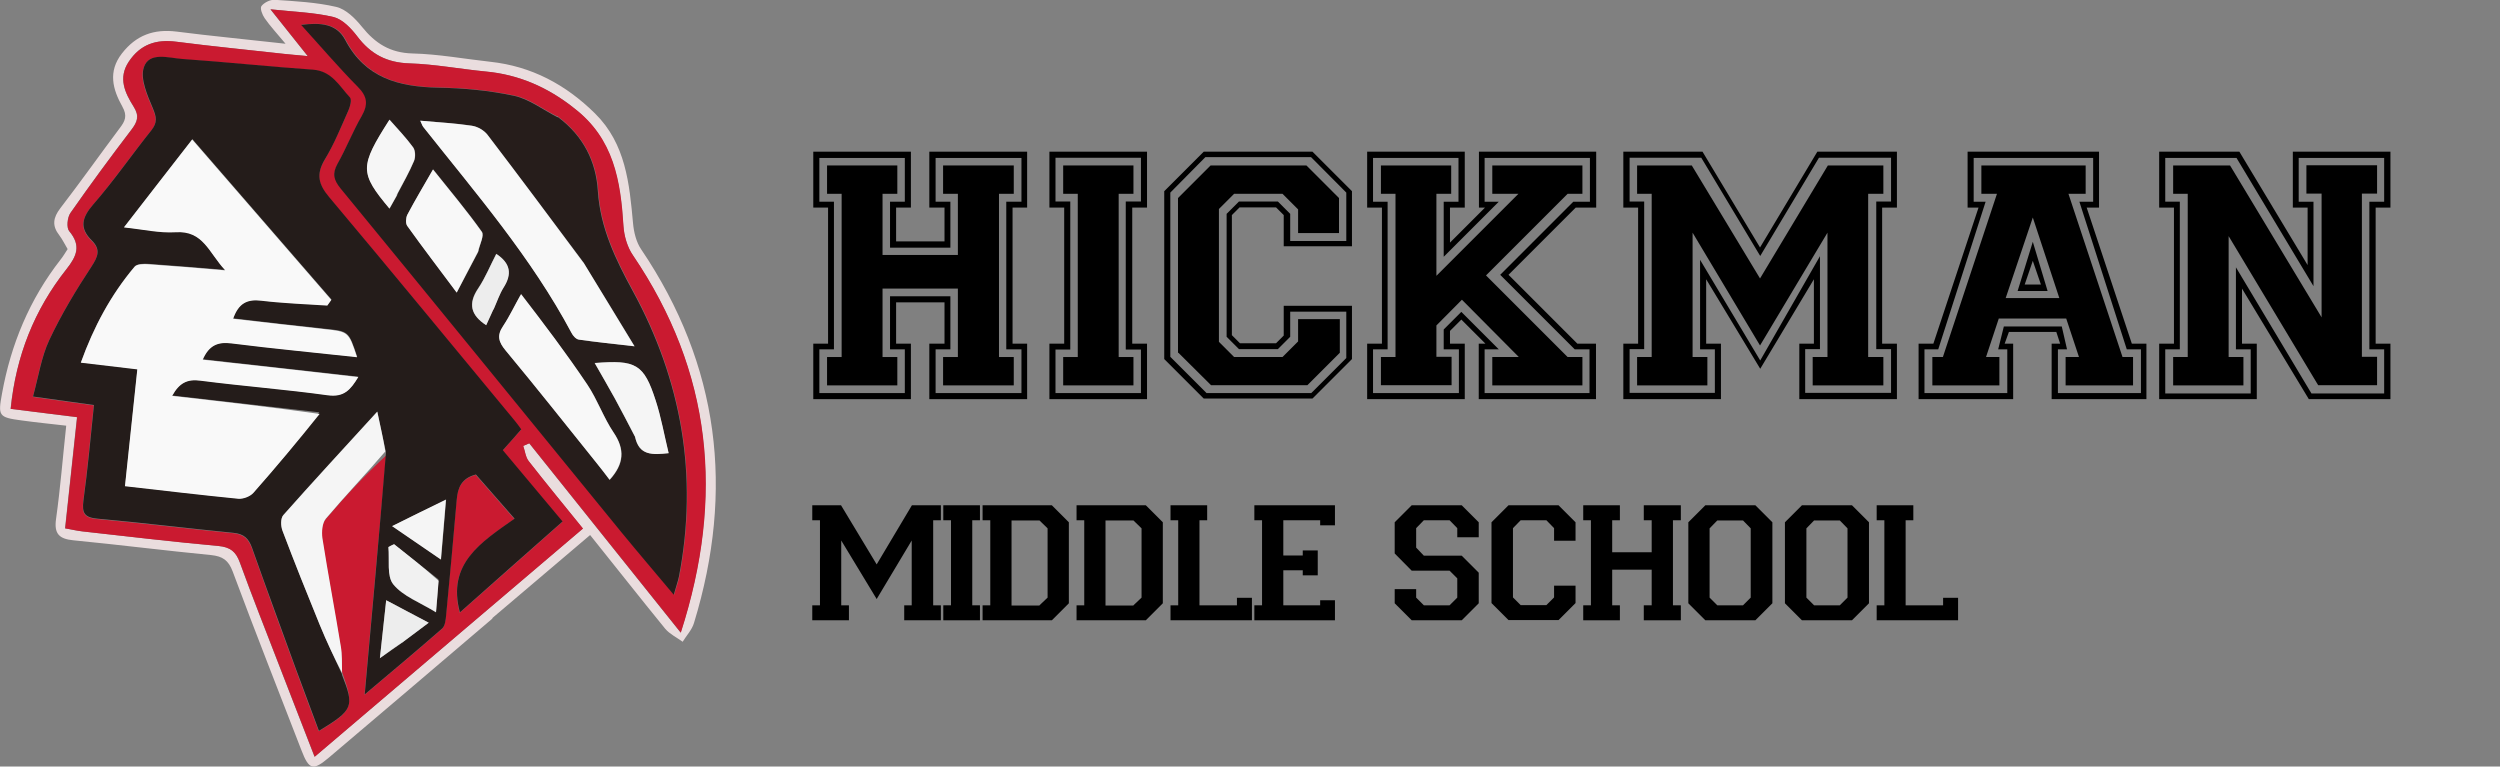 <svg xmlns="http://www.w3.org/2000/svg" id="Layer_5" data-name="Layer 5" viewBox="0 0 123.45 37.85"><rect x="0" y="0" width="123.45" height="37.85" fill="#808080" stroke="none"/><defs><style>      .cls-1 {        fill: #f1f1f1;      }      .cls-2 {        fill: #ca1a30;      }      .cls-3 {        fill: #261d1b;      }      .cls-4 {        fill: #f6f6f6;      }      .cls-5 {        fill: #f9f9f9;      }      .cls-6 {        fill: #241c1a;      }      .cls-7 {        fill: #f8f8f8;      }      .cls-8 {        fill: #f5f5f5;      }      .cls-9 {        fill: #ededed;      }      .cls-10 {        fill: #eaddde;      }    </style></defs><g><path class="cls-10" d="M24.32,30.54c-2.72,2.32-5.4,4.6-8.08,6.87-.78.66-.98.61-1.35-.35-1.14-2.95-2.3-5.88-3.4-8.84-.21-.56-.5-.75-1.06-.81-2.27-.22-4.54-.51-6.81-.73-.7-.07-.96-.32-.85-1.07.21-1.5.33-3.02.5-4.59-.77-.09-1.49-.16-2.21-.26-1.14-.15-1.16-.23-.96-1.33.44-2.43,1.36-4.65,2.89-6.61.13-.16.23-.34.35-.52-.14-.23-.25-.47-.41-.68-.37-.47-.31-.87.05-1.34,1-1.3,1.95-2.64,2.93-3.95.27-.35.39-.61.13-1.07-.47-.84-.72-1.72-.02-2.62.7-.9,1.57-1.22,2.7-1.08,1.71.22,3.43.38,5.38.6-.43-.52-.76-.87-1.03-1.26-.12-.17-.24-.49-.16-.6.13-.17.43-.32.64-.31,1.02.07,2.06.12,3.05.35.48.11.94.57,1.27.98.66.82,1.39,1.29,2.5,1.32,1.28.03,2.56.27,3.84.41,2.04.22,3.73,1.13,5.17,2.55,1.52,1.5,1.7,3.46,1.88,5.43.04.44.16.93.4,1.28,3.87,5.73,4.61,11.9,2.61,18.45-.1.34-.37.62-.56.93-.29-.21-.64-.38-.86-.64-1.24-1.52-2.45-3.06-3.71-4.63-1.62,1.38-3.2,2.72-4.83,4.1M28.3,5.3c-1.27-1-2.7-1.62-4.33-1.77-1.25-.12-2.5-.36-3.75-.4-1.12-.04-1.92-.46-2.59-1.34-.3-.4-.73-.84-1.17-.95-.95-.23-1.96-.26-3.11-.38.62.78,1.16,1.45,1.84,2.31-.56-.05-.87-.07-1.17-.11-1.77-.2-3.55-.37-5.32-.6-1-.13-1.78.13-2.35.99-.53.81-.18,1.54.24,2.21.3.47.19.76-.11,1.15-1.03,1.35-2.04,2.72-3.01,4.11-.15.22-.2.72-.06.89.6.72.38,1.24-.14,1.89-1.57,1.99-2.48,4.27-2.75,6.89,1.1.14,2.15.27,3.28.41-.2,1.88-.39,3.67-.59,5.49.33.06.59.12.85.15,2.24.25,4.48.51,6.72.72.59.05.87.27,1.06.82.61,1.68,1.27,3.34,1.91,5,.58,1.51,1.17,3.01,1.78,4.59,4.47-3.8,8.84-7.51,13.25-11.27-.93-1.15-1.82-2.23-2.68-3.33-.15-.2-.18-.5-.27-.75.1-.04.2-.09.3-.13,2.46,3.08,4.93,6.16,7.48,9.35,2.17-6.73,1.53-12.89-2.36-18.63-.27-.4-.43-.95-.47-1.44-.14-2.21-.47-4.33-2.49-5.87Z"></path><path class="cls-2" d="M28.35,5.34c1.98,1.51,2.3,3.62,2.44,5.83.03.49.19,1.04.47,1.44,3.89,5.74,4.53,11.9,2.36,18.63-2.55-3.19-5.02-6.27-7.48-9.35-.1.04-.2.09-.3.13.09.25.11.55.27.75.86,1.1,1.75,2.18,2.68,3.33-4.41,3.75-8.78,7.46-13.25,11.27-.61-1.58-1.2-3.08-1.78-4.59-.64-1.66-1.3-3.32-1.91-5-.2-.54-.48-.76-1.06-.82-2.24-.2-4.48-.47-6.72-.72-.26-.03-.51-.09-.85-.15.2-1.82.39-3.61.59-5.49-1.13-.14-2.18-.27-3.28-.41.26-2.62,1.17-4.9,2.75-6.89.52-.66.74-1.18.14-1.89-.14-.17-.09-.67.06-.89.97-1.39,1.98-2.76,3.01-4.11.3-.39.41-.68.11-1.15-.42-.67-.78-1.4-.24-2.21.57-.86,1.35-1.12,2.35-.99,1.77.23,3.55.4,5.32.6.31.03.61.06,1.17.11-.68-.86-1.21-1.52-1.84-2.31,1.15.13,2.15.15,3.11.38.45.11.87.56,1.17.95.66.88,1.46,1.31,2.59,1.34,1.25.04,2.5.28,3.75.4,1.63.15,3.05.77,4.37,1.81M19.07,22.48c-.35,3.88-.7,7.76-1.07,11.83,1.36-1.15,2.61-2.19,3.83-3.26.14-.13.17-.42.19-.65.18-1.89.36-3.78.52-5.68.05-.6.22-1.08.95-1.27.61.7,1.23,1.41,1.91,2.18-1.66,1.17-3.34,2.22-2.7,4.63,1.66-1.47,3.35-2.96,5.07-4.49-1.03-1.23-1.98-2.37-2.95-3.52.32-.37.61-.69.91-1.03-.13-.17-.23-.31-.34-.45-3.04-3.68-6.06-7.36-9.14-11.01-.53-.63-.66-1.12-.23-1.85.46-.78.81-1.62,1.18-2.45.08-.19.17-.52.07-.63-.51-.57-.89-1.3-1.82-1.37-2.16-.16-4.31-.38-6.47-.53-.67-.05-1.62-.38-1.89.42-.19.57.18,1.38.45,2.02.18.44.24.7-.08,1.09-.98,1.21-1.86,2.49-2.87,3.66-.56.65-.69,1.16-.06,1.78.44.43.31.78-.02,1.28-.77,1.17-1.5,2.37-2.09,3.64-.39.84-.53,1.8-.8,2.78,1.13.16,2.04.28,3.01.42-.18,1.65-.31,3.19-.52,4.72-.08.61.05.83.68.89,2.24.21,4.48.48,6.72.7.52.05.76.28.93.75.71,2.01,1.44,4.02,2.18,6.02.36,1,.74,1.99,1.12,3.01,1.71-1.04,1.76-1.19,1.15-2.94-.02-.41,0-.82-.07-1.22-.3-1.79-.63-3.57-.91-5.35-.05-.31-.02-.74.17-.96.94-1.11,1.94-2.18,2.99-3.15M27.5,5.74c-.7-.35-1.36-.87-2.1-1.02-1.22-.26-2.49-.38-3.74-.4-1.94-.03-3.6-.47-4.59-2.35-.42-.8-1.2-.87-2.18-.75.99,1.09,1.85,2.11,2.79,3.05.48.48.53.88.2,1.45-.44.76-.76,1.58-1.19,2.35-.27.49-.2.8.15,1.23,4.64,5.65,9.25,11.32,13.87,16.98.82,1,1.66,1.98,2.58,3.08.12-.43.22-.67.26-.92.94-4.97.12-9.67-2.28-14.07-.86-1.58-1.61-3.12-1.73-4.96-.09-1.44-.72-2.71-2.02-3.68Z"></path><path class="cls-6" d="M16.88,33.31c.63,1.59.57,1.74-1.13,2.78-.38-1.02-.75-2.01-1.12-3.01-.73-2.01-1.47-4.01-2.18-6.02-.17-.48-.41-.7-.93-.75-2.24-.22-4.48-.5-6.72-.7-.63-.06-.76-.28-.68-.89.21-1.53.35-3.07.52-4.72-.98-.14-1.89-.26-3.01-.42.27-.98.41-1.94.8-2.78.59-1.26,1.32-2.47,2.09-3.64.32-.49.46-.84.02-1.28-.63-.62-.5-1.13.06-1.78,1.02-1.17,1.9-2.45,2.87-3.66.31-.39.26-.65.08-1.09-.27-.64-.63-1.45-.45-2.02.26-.79,1.22-.47,1.89-.42,2.16.15,4.31.38,6.47.53.93.07,1.3.81,1.82,1.37.1.11.01.44-.07.63-.37.83-.71,1.68-1.18,2.45-.43.73-.3,1.22.23,1.85,3.07,3.65,6.1,7.34,9.14,11.01.11.13.21.27.34.45-.3.35-.59.67-.91,1.03.97,1.15,1.92,2.29,2.95,3.52-1.73,1.53-3.42,3.02-5.07,4.49-.65-2.41,1.04-3.46,2.7-4.63-.68-.77-1.3-1.48-1.91-2.18-.73.19-.9.67-.95,1.27-.16,1.89-.34,3.79-.52,5.68-.02.22-.05.52-.19.65-1.22,1.07-2.47,2.11-3.83,3.26.37-4.07.72-7.95,1.05-11.95-.15-.7-.27-1.27-.43-2.02-1.66,1.82-3.17,3.45-4.64,5.11-.14.15-.12.54-.04.77.59,1.56,1.21,3.11,1.84,4.65.34.83.73,1.63,1.1,2.45M15.77,20.36c-2.4-.27-4.8-.55-7.26-.83.35-.64.75-.83,1.4-.75,2.09.27,4.19.43,6.28.72.81.11,1.13-.27,1.51-.9-2.61-.29-5.12-.57-7.68-.86.31-.71.75-.88,1.43-.8,2.05.26,4.11.46,6.19.68-.42-1.28-.42-1.27-1.62-1.39-1.49-.16-2.98-.33-4.5-.51.27-.77.7-.98,1.39-.89,1.08.13,2.18.16,3.26.24.07-.09.13-.19.2-.28-2.27-2.61-4.54-5.23-6.87-7.92-1.18,1.52-2.23,2.88-3.37,4.34.94.1,1.75.29,2.55.24,1.37-.09,1.63,1.01,2.45,1.88-1.44-.12-2.6-.22-3.77-.3-.24-.02-.59-.01-.71.13-1.17,1.39-2.02,2.96-2.65,4.73.98.12,1.87.22,2.79.33-.21,1.98-.41,3.86-.61,5.77,1.93.22,3.76.44,5.6.62.24.02.58-.11.74-.29,1.12-1.27,2.21-2.57,3.27-3.99M21.65,28.61c-.73-.58-1.46-1.15-2.19-1.73-.09.05-.18.1-.28.14.06.63-.09,1.43.24,1.84.48.59,1.31.89,2.11,1.38.05-.57.09-1.03.12-1.63M20.62,25.36c-.38.19-.77.38-1.25.62.84.57,1.57,1.08,2.41,1.65.09-1.05.16-1.95.25-2.96-.51.25-.9.44-1.4.69M19.91,31.69c.4-.3.79-.59,1.26-.94-.72-.38-1.37-.73-2.1-1.11-.11.99-.2,1.83-.31,2.86.48-.33.76-.53,1.15-.8Z"></path><path class="cls-3" d="M27.55,5.78c1.26.94,1.88,2.2,1.97,3.64.12,1.84.87,3.38,1.73,4.96,2.4,4.4,3.23,9.1,2.28,14.07-.05.25-.14.49-.26.92-.92-1.1-1.76-2.08-2.58-3.08-4.62-5.66-9.23-11.33-13.87-16.98-.35-.43-.42-.74-.15-1.23.43-.76.75-1.59,1.19-2.35.33-.58.28-.97-.2-1.45-.94-.95-1.8-1.96-2.79-3.05.98-.13,1.76-.05,2.18.75.99,1.88,2.65,2.31,4.59,2.35,1.25.02,2.52.14,3.74.4.74.16,1.4.67,2.15,1.06M28.78,12.91c-1.56-2.08-3.11-4.17-4.69-6.24-.17-.23-.5-.42-.78-.46-.82-.13-1.66-.17-2.55-.25.07.16.1.25.15.31,2.59,3.28,5.34,6.45,7.32,10.17.07.14.23.31.36.33.84.12,1.69.21,2.75.33-.91-1.5-1.7-2.79-2.56-4.19M25.7,14.58c-.28.51-.53,1.05-.85,1.53-.32.47-.22.79.13,1.21,1.53,1.84,3.01,3.72,4.51,5.58.21.26.41.53.62.8.71-.78.77-1.5.2-2.33-.5-.74-.8-1.63-1.3-2.37-1.03-1.53-2.14-3.01-3.31-4.41M23.64,12.36c.06-.31.28-.74.16-.92-.74-1.04-1.56-2.01-2.41-3.08-.47.82-.89,1.52-1.27,2.24-.08.15-.1.42,0,.55.77,1.08,1.58,2.14,2.44,3.29.39-.74.71-1.35,1.1-2.08M31.37,21.59c.18.92.84.86,1.64.78-.22-.91-.37-1.77-.64-2.6-.58-1.79-.96-2.01-3.01-1.85.35.61.68,1.18,1,1.76.32.59.63,1.19,1,1.9M19.63,9.58c.28-.54.59-1.07.82-1.63.08-.19.07-.51-.04-.67-.35-.48-.77-.91-1.17-1.37-1.48,2.32-1.48,2.62,0,4.39.12-.22.23-.41.4-.71M24.39,15.23c.15-.35.27-.72.47-1.04.42-.66.35-1.19-.36-1.66-.29.57-.53,1.17-.89,1.7-.51.76-.38,1.32.39,1.82.11-.25.22-.48.38-.83Z"></path><path class="cls-8" d="M16.89,33.23c-.38-.74-.76-1.54-1.1-2.37-.63-1.54-1.25-3.09-1.84-4.65-.09-.23-.1-.61.04-.77,1.47-1.66,2.98-3.29,4.64-5.11.16.75.29,1.32.4,1.96-.99,1.15-2,2.21-2.94,3.32-.18.22-.21.65-.17.96.28,1.79.62,3.57.91,5.35.07.4.05.81.06,1.3Z"></path><path class="cls-5" d="M15.8,20.42c-1.08,1.35-2.17,2.65-3.29,3.92-.16.18-.5.31-.74.29-1.83-.18-3.66-.4-5.6-.62.2-1.91.4-3.79.61-5.77-.92-.11-1.81-.21-2.79-.33.64-1.77,1.48-3.34,2.65-4.73.12-.15.47-.15.71-.13,1.17.08,2.33.18,3.77.3-.82-.88-1.08-1.97-2.45-1.88-.8.05-1.61-.14-2.55-.24,1.14-1.47,2.19-2.83,3.37-4.34,2.33,2.69,4.6,5.3,6.87,7.92-.07.09-.13.19-.2.28-1.09-.07-2.18-.11-3.26-.24-.69-.08-1.12.12-1.39.89,1.52.17,3.01.35,4.5.51,1.2.13,1.2.12,1.62,1.39-2.09-.23-4.14-.42-6.19-.68-.68-.09-1.12.09-1.43.8,2.56.28,5.07.56,7.68.86-.38.63-.7,1.01-1.51.9-2.09-.29-4.19-.45-6.28-.72-.65-.09-1.05.11-1.4.75,2.46.28,4.86.55,7.28.89Z"></path><path class="cls-1" d="M21.66,28.68c-.04.53-.08.98-.13,1.55-.8-.49-1.63-.79-2.11-1.38-.33-.41-.18-1.21-.24-1.84.09-.05.18-.1.28-.14.73.58,1.46,1.15,2.19,1.8Z"></path><path class="cls-8" d="M20.67,25.33c.45-.22.83-.41,1.35-.66-.09,1.01-.16,1.91-.25,2.96-.84-.58-1.57-1.08-2.41-1.65.48-.24.87-.43,1.31-.65Z"></path><path class="cls-9" d="M19.85,31.73c-.34.23-.62.43-1.09.77.11-1.03.2-1.87.31-2.86.72.38,1.37.73,2.1,1.11-.47.35-.86.65-1.31.98Z"></path><path class="cls-7" d="M28.81,12.96c.82,1.35,1.61,2.64,2.52,4.14-1.06-.12-1.9-.21-2.75-.33-.14-.02-.29-.19-.36-.33-1.98-3.72-4.72-6.89-7.32-10.17-.05-.06-.07-.15-.15-.31.9.08,1.73.13,2.55.25.28.04.61.23.78.46,1.58,2.07,3.13,4.15,4.72,6.29Z"></path><path class="cls-7" d="M25.74,14.53c1.12,1.45,2.23,2.93,3.26,4.46.5.75.8,1.63,1.3,2.37.56.83.51,1.55-.2,2.33-.2-.27-.41-.54-.62-.8-1.5-1.87-2.98-3.74-4.51-5.58-.35-.42-.45-.74-.13-1.21.32-.48.57-1.02.89-1.58Z"></path><path class="cls-7" d="M23.61,12.42c-.35.67-.68,1.29-1.06,2.03-.86-1.16-1.67-2.21-2.44-3.29-.09-.12-.07-.4,0-.55.38-.72.8-1.42,1.27-2.24.85,1.06,1.67,2.04,2.41,3.08.13.18-.1.61-.19.98Z"></path><path class="cls-8" d="M31.34,21.53c-.34-.66-.65-1.25-.97-1.84-.32-.58-.66-1.16-1-1.76,2.04-.17,2.43.05,3.01,1.85.27.83.42,1.69.64,2.6-.8.08-1.46.14-1.67-.84Z"></path><path class="cls-4" d="M19.6,9.64c-.14.25-.25.44-.37.66-1.48-1.77-1.48-2.07,0-4.39.41.46.82.89,1.17,1.37.11.16.12.48.04.67-.24.56-.54,1.09-.86,1.69Z"></path><path class="cls-9" d="M24.36,15.29c-.13.29-.24.52-.35.77-.77-.5-.9-1.07-.39-1.82.35-.53.59-1.13.89-1.7.71.47.78,1,.36,1.66-.2.32-.32.69-.5,1.09Z"></path></g><g><path d="M40.16,19.71v-2.74h.73v-6.72h-.73v-2.76h4.82v2.76h-.73v1.67h2.39v-1.67h-.75v-2.76h4.83v2.76h-.72v6.72h.72v2.74h-4.83v-2.74h.75v-2.04h-2.39v2.04h.73v2.74h-4.82ZM44.68,19.41v-2.16h-.73v-2.62h2.98v2.62h-.73v2.16h4.24v-2.16h-.75v-7.29h.75v-2.16h-4.24v2.16h.73v2.27h-2.98v-2.27h.73v-2.16h-4.22v2.16h.72v7.29h-.72v2.16h4.22ZM40.84,19.03v-1.4h.72v-8.06h-.72v-1.4h3.47v1.4h-.73v3.02h3.72v-3.02h-.73v-1.4h3.49v1.4h-.73v8.06h.73v1.4h-3.49v-1.4h.73v-3.38h-3.72v3.38h.73v1.4h-3.47Z"></path><path d="M51.82,19.71v-2.74h.73v-6.72h-.73v-2.76h4.82v2.76h-.73v6.72h.73v2.74h-4.82ZM56.34,19.41v-2.15h-.75v-7.31h.75v-2.16h-4.22v2.16h.73v7.31h-.73v2.15h4.22ZM52.5,19.03v-1.4h.72v-8.06h-.72v-1.4h3.47v1.4h-.73v8.06h.73v1.4h-3.47Z"></path><path d="M57.49,17.75v-8.31l1.95-1.95h5.37l1.95,1.95v2.72h-3.37v-1.54l-.38-.38h-1.8l-.38.38v5.93l.4.4h1.78l.38-.38v-1.47h3.37v2.63l-1.95,1.95h-5.37l-1.95-1.95ZM59.57,19.41h5.18l1.73-1.73v-2.29h-2.77v1.24l-.61.61h-1.92l-.61-.61v-6.07l.61-.61h1.92l.61.61v1.34h2.77v-2.39l-1.74-1.75h-5.22l-1.73,1.75v8.11l1.78,1.78ZM58.17,17.42v-7.64l1.61-1.61h4.73l1.61,1.61v1.73h-2.02v-1.17l-.77-.77h-2.39l-.75.75v6.56l.75.75h2.39l.77-.77v-1.1h2.06v1.66l-1.6,1.6h-4.76l-1.61-1.6Z"></path><path d="M67.51,19.71v-2.74h.73v-6.72h-.73v-2.76h4.82v2.76h-.73v1.73l1.73-1.73h-.3v-2.76h5.79v2.76h-1.01l-3.32,3.32,3.4,3.4h.92v2.74h-5.79v-2.74h.33l-1.19-1.19-.56.56v.63h.73v2.74h-4.83ZM72.04,19.41v-2.16h-.75v-.98l.87-.87,1.85,1.85h-.7v2.16h5.18v-2.16h-.73l-3.68-3.68,3.61-3.61h.82v-2.16h-5.2v2.16h.7l-2.72,2.72v-2.72h.73v-2.16h-4.22v2.16h.72v7.29h-.72v2.16h4.24ZM68.19,19.03v-1.4h.72v-8.06h-.72v-1.4h3.47v1.4h-.73v4.05l4.05-4.05h-1.29v-1.4h4.45v1.4h-.73l-4.03,4.03,4.03,4.03h.73v1.4h-4.45v-1.4h1.31l-2.81-2.83-1.26,1.27v1.55h.75v1.4h-3.49Z"></path><path d="M80.16,19.71v-2.74h.73v-6.72h-.73v-2.76h3.91l2.84,4.73,2.83-4.73h3.93v2.76h-.73v6.72h.73v2.74h-4.82v-2.74h.72v-3.18l-2.65,4.42-2.67-4.42v3.18h.73v2.74h-4.82ZM84.68,19.41v-2.16h-.73v-4.42l2.97,4.97,2.95-5.15v4.59h-.73v2.16h4.24v-2.16h-.73v-7.29h.73v-2.16h-3.56l-2.9,4.85-2.91-4.85h-3.54v2.16h.72v7.29h-.72v2.16h4.22ZM80.84,19.03v-1.4h.72v-8.06h-.72v-1.4h2.7l3.37,5.58,3.35-5.58h2.74v1.4h-.75v8.06h.75v1.4h-3.49v-1.4h.73v-6.14l-3.33,5.57-3.33-5.57v6.14h.73v1.4h-3.47Z"></path><path d="M94.74,19.71v-2.74h.73l2.23-6.72h-.54v-2.76h6.49v2.76h-.61l2.23,6.72h.72v2.74h-4.68v-2.74h.42l-.19-.58h-2.34l-.21.58h.42v2.74h-4.68ZM99.12,19.41v-2.16h-.45l.28-1.13h2.86l.26,1.13h-.45v2.16h4.1v-2.16h-.7l-2.34-7.29h.68v-2.16h-5.9v2.16h.59l-2.34,7.29h-.68v2.16h4.08ZM95.42,19.03v-1.4h.52l2.67-8.06h-.77v-1.4h5.15v1.4h-.85l2.67,8.06h.52v1.4h-3.33v-1.4h.66l-.63-1.9h-3.33l-.63,1.9h.66v1.4h-3.32ZM101.69,14.72l-1.31-3.98-1.34,3.98h2.65ZM99.63,14.37l.75-2.43.73,2.43h-1.48ZM100.78,14.05l-.4-1.17-.4,1.17h.8Z"></path><path d="M106.62,19.71v-2.74h.73v-6.72h-.73v-2.76h3.96l3.37,5.6v-2.84h-.73v-2.76h4.82v2.76h-.73v6.72h.73v2.74h-4.03l-3.3-5.46v2.72h.73v2.74h-4.82ZM111.14,19.43v-2.18h-.73v-4.05l3.73,6.23h3.59v-2.18h-.73v-7.29h.73v-2.16h-4.22v2.16h.73v4.17l-3.8-6.33h-3.52v2.16h.72v7.29h-.72v2.18h4.22ZM107.31,19.03v-1.4h.72v-8.06h-.72v-1.4h2.81l4.52,7.5v-6.11h-.75v-1.4h3.49v1.4h-.75v8.06h.75v1.4h-2.91l-4.42-7.36v5.97h.73v1.4h-3.47Z"></path><path d="M40.11,30.63v-.74h.38v-4.2h-.38v-.74h1.42l1.76,2.92,1.74-2.92h1.43v.74h-.38v4.2h.38v.74h-1.81v-.74h.37v-3.2l-1.73,2.89-1.75-2.89v3.2h.38v.74h-1.81Z"></path><path d="M46.58,30.63v-.74h.38v-4.2h-.38v-.74h1.81v.74h-.38v4.2h.38v.74h-1.81Z"></path><path d="M48.52,30.63v-.74h.38v-4.2h-.38v-.74h3.42l.84.84v4l-.84.84h-3.42ZM51.33,29.89l.4-.38v-3.42l-.4-.39h-1.38v4.2h1.38Z"></path><path d="M53.16,30.63v-.74h.38v-4.2h-.38v-.74h3.42l.84.84v4l-.84.84h-3.42ZM55.97,29.89l.4-.38v-3.42l-.4-.39h-1.38v4.2h1.38Z"></path><path d="M57.8,30.63v-.74h.38v-4.2h-.38v-.74h1.81v.74h-.38v4.2h1.85v-.37h.74v1.11h-4.01Z"></path><path d="M61.94,30.63v-.74h.38v-4.2h-.38v-.74h3.98v.99h-.73v-.25h-1.82v1.74h.96v-.25h.74v1.23h-.74v-.25h-.96v1.73h1.82v-.25h.73v.99h-3.98Z"></path><path d="M68.87,29.79v-.7h1.06v.42l.38.38h1.27l.38-.38v-.95l-.38-.38h-1.87l-.84-.85v-1.54l.84-.84h2.47l.84.84v.74h-1.06v-.45l-.38-.39h-1.27l-.38.39v.96l.38.4h1.87l.84.84v1.51l-.84.84h-2.47l-.84-.84Z"></path><path d="M73.65,29.79v-4l.84-.84h2.47l.84.84v.91h-1.06v-.62l-.38-.39h-1.27l-.38.39v3.42l.38.38h1.27l.38-.38v-.58h1.06v.86l-.84.84h-2.47l-.84-.84Z"></path><path d="M78.18,30.63v-.74h.38v-4.2h-.38v-.74h1.81v.74h-.38v1.58h1.95v-1.58h-.39v-.74h1.83v.74h-.39v4.2h.39v.74h-1.83v-.74h.39v-1.76h-1.95v1.76h.38v.74h-1.81Z"></path><path d="M83.37,29.79v-4l.84-.84h2.47l.84.84v4l-.84.84h-2.47l-.84-.84ZM84.8,29.89h1.27l.38-.38v-3.42l-.38-.39h-1.27l-.38.39v3.42l.38.38Z"></path><path d="M88.14,29.79v-4l.84-.84h2.47l.84.84v4l-.84.84h-2.47l-.84-.84ZM89.58,29.89h1.27l.38-.38v-3.42l-.38-.39h-1.27l-.38.39v3.42l.38.38Z"></path><path d="M92.67,30.63v-.74h.38v-4.2h-.38v-.74h1.81v.74h-.38v4.2h1.85v-.37h.74v1.11h-4.01Z"></path></g></svg>